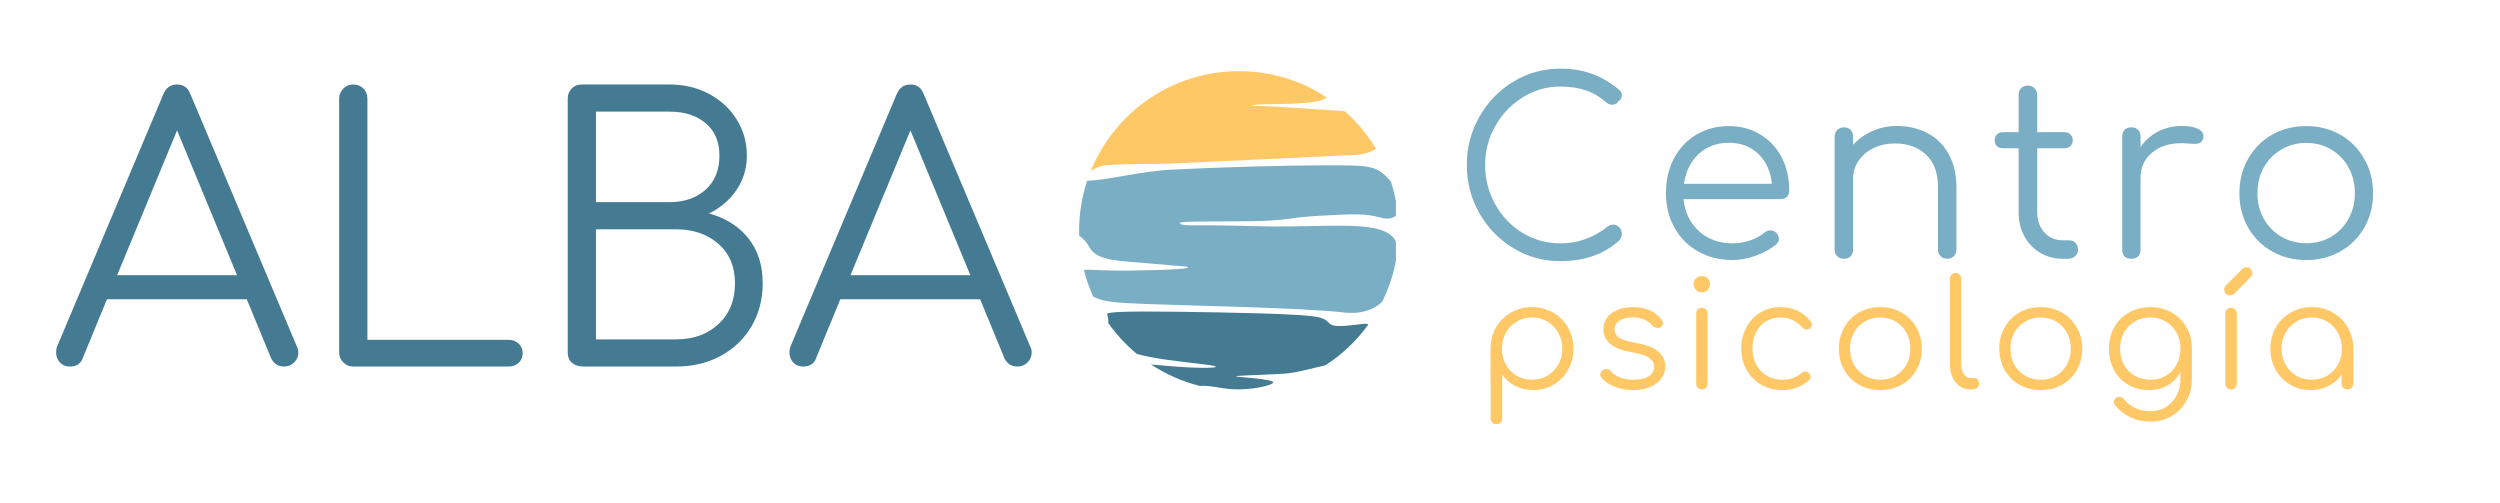 <svg xmlns="http://www.w3.org/2000/svg" xmlns:xlink="http://www.w3.org/1999/xlink" width="378" zoomAndPan="magnify" viewBox="0 0 283.5 57" height="76" preserveAspectRatio="xMidYMid meet" version="1.0"><defs><g/><clipPath id="623be3876f"><path d="M 123 8.07 L 157 8.07 L 157 20 L 123 20 Z M 123 8.07 " clip-rule="nonzero"/></clipPath><clipPath id="84f4f079f1"><path d="M 122.359 18 L 158.297 18 L 158.297 36 L 122.359 36 Z M 122.359 18 " clip-rule="nonzero"/></clipPath><clipPath id="d7993d04ec"><path d="M 125 35 L 156 35 L 156 44.754 L 125 44.754 Z M 125 35 " clip-rule="nonzero"/></clipPath></defs><g fill="#447b92" fill-opacity="1"><g transform="translate(5.582, 41.565)"><g><path d="M 28.094 -2.25 C 28.195 -2.062 28.25 -1.844 28.25 -1.594 C 28.25 -1.156 28.094 -0.781 27.781 -0.469 C 27.469 -0.156 27.094 0 26.656 0 C 25.945 0 25.441 -0.328 25.141 -0.984 L 22.406 -7.625 L 6.547 -7.625 L 3.812 -0.984 C 3.594 -0.328 3.098 0 2.328 0 C 1.867 0 1.492 -0.156 1.203 -0.469 C 0.922 -0.781 0.781 -1.156 0.781 -1.594 C 0.781 -1.863 0.82 -2.098 0.906 -2.297 L 12.938 -30.875 C 13.238 -31.613 13.758 -31.984 14.5 -31.984 C 15.238 -31.984 15.742 -31.613 16.016 -30.875 Z M 7.703 -10.359 L 21.297 -10.359 L 14.5 -26.781 Z M 7.703 -10.359 "/></g></g></g><g fill="#447b92" fill-opacity="1"><g transform="translate(34.367, 41.565)"><g><path d="M 5.688 0 C 5.25 0 4.875 -0.156 4.562 -0.469 C 4.25 -0.781 4.094 -1.156 4.094 -1.594 L 4.094 -30.391 C 4.094 -30.828 4.25 -31.203 4.562 -31.516 C 4.875 -31.828 5.25 -31.984 5.688 -31.984 C 6.156 -31.984 6.539 -31.832 6.844 -31.531 C 7.145 -31.227 7.297 -30.848 7.297 -30.391 L 7.297 -3.031 L 23.297 -3.031 C 23.766 -3.031 24.148 -2.883 24.453 -2.594 C 24.754 -2.312 24.906 -1.953 24.906 -1.516 C 24.906 -1.078 24.754 -0.711 24.453 -0.422 C 24.148 -0.141 23.766 0 23.297 0 Z M 5.688 0 "/></g></g></g><g fill="#447b92" fill-opacity="1"><g transform="translate(60.286, 41.565)"><g><path d="M 5.891 0 C 5.348 0 4.91 -0.141 4.578 -0.422 C 4.254 -0.711 4.094 -1.102 4.094 -1.594 L 4.094 -30.391 C 4.094 -30.848 4.242 -31.227 4.547 -31.531 C 4.848 -31.832 5.227 -31.984 5.688 -31.984 L 15.641 -31.984 C 17.273 -31.984 18.754 -31.633 20.078 -30.938 C 21.41 -30.238 22.461 -29.273 23.234 -28.047 C 24.016 -26.816 24.406 -25.441 24.406 -23.922 C 24.406 -22.473 24.016 -21.176 23.234 -20.031 C 22.461 -18.883 21.422 -17.992 20.109 -17.359 C 21.992 -16.848 23.477 -15.914 24.562 -14.562 C 25.656 -13.207 26.203 -11.504 26.203 -9.453 C 26.203 -7.629 25.781 -6 24.938 -4.562 C 24.094 -3.133 22.926 -2.016 21.438 -1.203 C 19.945 -0.398 18.25 0 16.344 0 Z M 15.641 -18.641 C 17.305 -18.641 18.664 -19.109 19.719 -20.047 C 20.77 -20.984 21.297 -22.273 21.297 -23.922 C 21.297 -25.504 20.773 -26.727 19.734 -27.594 C 18.703 -28.469 17.336 -28.906 15.641 -28.906 L 7.297 -28.906 L 7.297 -18.641 Z M 16.344 -3.078 C 18.332 -3.078 19.945 -3.656 21.188 -4.812 C 22.438 -5.969 23.062 -7.516 23.062 -9.453 C 23.062 -11.316 22.438 -12.801 21.188 -13.906 C 19.945 -15.008 18.332 -15.562 16.344 -15.562 L 7.297 -15.562 L 7.297 -3.078 Z M 16.344 -3.078 "/></g></g></g><g fill="#447b92" fill-opacity="1"><g transform="translate(88.743, 41.565)"><g><path d="M 28.094 -2.25 C 28.195 -2.062 28.25 -1.844 28.25 -1.594 C 28.25 -1.156 28.094 -0.781 27.781 -0.469 C 27.469 -0.156 27.094 0 26.656 0 C 25.945 0 25.441 -0.328 25.141 -0.984 L 22.406 -7.625 L 6.547 -7.625 L 3.812 -0.984 C 3.594 -0.328 3.098 0 2.328 0 C 1.867 0 1.492 -0.156 1.203 -0.469 C 0.922 -0.781 0.781 -1.156 0.781 -1.594 C 0.781 -1.863 0.82 -2.098 0.906 -2.297 L 12.938 -30.875 C 13.238 -31.613 13.758 -31.984 14.5 -31.984 C 15.238 -31.984 15.742 -31.613 16.016 -30.875 Z M 7.703 -10.359 L 21.297 -10.359 L 14.5 -26.781 Z M 7.703 -10.359 "/></g></g></g><g clip-path="url(#623be3876f)"><path fill="#ffc866" d="M 132.855 18.543 C 128.309 18.684 125.754 18.543 124.723 18.891 C 124.391 19 124.027 19.18 123.695 19.375 C 126.391 12.746 132.898 8.07 140.496 8.07 C 144.168 8.07 147.586 9.16 150.441 11.043 C 149.676 11.965 143.734 11.742 142.57 11.859 C 141.191 11.996 142.086 11.996 143.949 12.066 C 145.113 12.109 149.418 12.395 152.48 12.602 C 153.871 13.824 155.07 15.262 156.031 16.852 C 155.496 17.359 153.977 17.574 153.594 17.574 C 147.457 17.852 134.711 18.473 132.855 18.543 Z M 132.855 18.543 " fill-opacity="1" fill-rule="nonzero"/></g><g clip-path="url(#84f4f079f1)"><path fill="#7aaec4" d="M 125.691 30.668 C 128.242 30.738 134.027 30.594 134.574 30.395 C 135.125 30.184 134.367 30.254 130.789 29.91 C 127.203 29.562 124.449 29.699 123.551 28.051 C 123.195 27.398 122.77 26.988 122.379 26.742 C 122.371 26.562 122.371 26.383 122.371 26.191 C 122.371 24.203 122.691 22.289 123.285 20.496 C 125.801 20.426 129.195 19.418 132.992 19.23 C 138.5 18.957 145.875 18.746 150.422 18.746 C 154.969 18.746 155.93 18.746 157.238 20.055 C 157.449 20.266 157.605 20.445 157.738 20.613 C 158.113 21.785 158.371 22.996 158.512 24.262 C 158.133 24.738 157.434 24.93 156.551 24.676 C 154.895 24.191 153.449 24.262 149.66 24.465 C 145.875 24.676 146.285 25.016 141.812 25.086 C 137.336 25.16 133.34 25.016 133.824 25.363 C 134.309 25.707 135.203 25.434 141.812 25.637 C 148.426 25.848 153.457 25.223 156.277 25.984 C 157.723 26.367 158.328 27.09 158.516 28.066 C 158.293 30.25 157.68 32.324 156.746 34.211 C 155.836 35.09 154.449 35.664 152.352 35.43 C 147.391 34.883 135.133 34.672 129.824 34.469 C 126.422 34.34 124.977 34.203 123.957 33.617 C 123.523 32.656 123.176 31.652 122.914 30.609 C 123.629 30.551 124.645 30.641 125.691 30.668 Z M 125.691 30.668 " fill-opacity="1" fill-rule="nonzero"/></g><g clip-path="url(#d7993d04ec)"><path fill="#447b92" d="M 125.555 35.625 C 125.48 35.352 127.969 35.281 133.477 35.352 C 138.984 35.426 147.805 35.562 149.523 35.973 C 151.246 36.387 150.074 37.145 152.691 36.934 C 154.289 36.812 154.961 36.582 155.176 36.797 C 153.855 38.625 152.199 40.203 150.297 41.426 C 148.691 41.777 147.047 42.277 145.594 42.379 C 143.66 42.516 139.051 42.59 140.422 42.727 C 141.805 42.863 144.969 43.074 144.285 43.484 C 143.598 43.898 140.98 44.383 138.773 44.035 C 137.344 43.809 136.789 43.703 136.062 43.766 C 134.07 43.27 132.195 42.43 130.527 41.332 C 132.074 41.477 134.191 41.656 135.473 41.691 C 137.676 41.766 139.195 41.621 136.23 41.281 C 133.852 41.004 130.816 40.68 128.922 40.137 C 127.691 39.117 126.602 37.941 125.684 36.641 C 125.719 36.27 125.605 35.82 125.555 35.625 Z M 125.555 35.625 " fill-opacity="1" fill-rule="nonzero"/></g><g fill="#7aaec4" fill-opacity="1"><g transform="translate(164.648, 29.346)"><g><path d="M 12.297 0.266 C 10.367 0.266 8.594 -0.223 6.969 -1.203 C 5.352 -2.18 4.066 -3.504 3.109 -5.172 C 2.16 -6.848 1.688 -8.676 1.688 -10.656 C 1.688 -12.613 2.16 -14.426 3.109 -16.094 C 4.055 -17.77 5.336 -19.098 6.953 -20.078 C 8.566 -21.066 10.348 -21.562 12.297 -21.562 C 13.598 -21.562 14.785 -21.367 15.859 -20.984 C 16.93 -20.598 17.969 -19.988 18.969 -19.156 C 19.164 -19.008 19.266 -18.801 19.266 -18.531 C 19.266 -18.383 19.227 -18.25 19.156 -18.125 C 19.082 -18.008 18.984 -17.926 18.859 -17.875 C 18.816 -17.75 18.734 -17.648 18.609 -17.578 C 18.484 -17.504 18.348 -17.469 18.203 -17.469 C 17.93 -17.469 17.703 -17.551 17.516 -17.719 C 16.805 -18.352 16.035 -18.812 15.203 -19.094 C 14.367 -19.383 13.398 -19.531 12.297 -19.531 C 10.766 -19.531 9.344 -19.125 8.031 -18.312 C 6.727 -17.508 5.691 -16.426 4.922 -15.062 C 4.148 -13.707 3.766 -12.238 3.766 -10.656 C 3.766 -9.039 4.145 -7.551 4.906 -6.188 C 5.664 -4.82 6.695 -3.738 8 -2.938 C 9.312 -2.145 10.742 -1.75 12.297 -1.75 C 14.273 -1.75 16.062 -2.383 17.656 -3.656 C 17.852 -3.801 18.051 -3.875 18.25 -3.875 C 18.531 -3.875 18.77 -3.773 18.969 -3.578 C 19.164 -3.391 19.266 -3.141 19.266 -2.828 C 19.266 -2.535 19.164 -2.285 18.969 -2.078 C 17.258 -0.516 15.035 0.266 12.297 0.266 Z M 12.297 0.266 "/></g></g></g><g fill="#7aaec4" fill-opacity="1"><g transform="translate(187.26, 29.346)"><g><path d="M 8.797 -15.047 C 10.141 -15.047 11.328 -14.727 12.359 -14.094 C 13.398 -13.469 14.207 -12.602 14.781 -11.5 C 15.352 -10.395 15.641 -9.133 15.641 -7.719 C 15.641 -7.426 15.547 -7.191 15.359 -7.016 C 15.18 -6.848 14.945 -6.766 14.656 -6.766 L 3.656 -6.766 C 3.801 -5.273 4.379 -4.066 5.391 -3.141 C 6.41 -2.211 7.68 -1.75 9.203 -1.75 C 9.859 -1.75 10.52 -1.859 11.188 -2.078 C 11.852 -2.305 12.383 -2.594 12.781 -2.938 C 13.02 -3.125 13.266 -3.219 13.516 -3.219 C 13.711 -3.219 13.91 -3.145 14.109 -3 C 14.348 -2.781 14.469 -2.535 14.469 -2.266 C 14.469 -2.023 14.367 -1.816 14.172 -1.641 C 13.566 -1.129 12.801 -0.703 11.875 -0.359 C 10.945 -0.023 10.055 0.141 9.203 0.141 C 7.754 0.141 6.457 -0.18 5.312 -0.828 C 4.164 -1.473 3.27 -2.375 2.625 -3.531 C 1.977 -4.688 1.656 -5.988 1.656 -7.438 C 1.656 -8.906 1.957 -10.219 2.562 -11.375 C 3.176 -12.531 4.023 -13.43 5.109 -14.078 C 6.191 -14.723 7.422 -15.047 8.797 -15.047 Z M 8.797 -13.156 C 7.422 -13.156 6.273 -12.727 5.359 -11.875 C 4.453 -11.02 3.898 -9.895 3.703 -8.5 L 13.672 -8.5 C 13.535 -9.895 13.031 -11.02 12.156 -11.875 C 11.281 -12.727 10.16 -13.156 8.797 -13.156 Z M 8.797 -13.156 "/></g></g></g><g fill="#7aaec4" fill-opacity="1"><g transform="translate(205.595, 29.346)"><g><path d="M 9.516 -15.062 C 10.797 -15.062 11.953 -14.789 12.984 -14.25 C 14.016 -13.707 14.816 -12.91 15.391 -11.859 C 15.973 -10.816 16.266 -9.57 16.266 -8.125 L 16.266 -1.031 C 16.266 -0.738 16.164 -0.492 15.969 -0.297 C 15.77 -0.098 15.523 0 15.234 0 C 14.922 0 14.664 -0.098 14.469 -0.297 C 14.27 -0.492 14.172 -0.738 14.172 -1.031 L 14.172 -8.125 C 14.172 -9.738 13.719 -10.969 12.812 -11.812 C 11.914 -12.656 10.742 -13.078 9.297 -13.078 C 8.398 -13.078 7.594 -12.906 6.875 -12.562 C 6.156 -12.219 5.586 -11.738 5.172 -11.125 C 4.754 -10.52 4.547 -9.844 4.547 -9.094 L 4.547 -1.031 C 4.547 -0.727 4.453 -0.477 4.266 -0.281 C 4.078 -0.094 3.828 0 3.516 0 C 3.203 0 2.945 -0.094 2.75 -0.281 C 2.551 -0.477 2.453 -0.727 2.453 -1.031 L 2.453 -13.844 C 2.453 -14.156 2.551 -14.41 2.75 -14.609 C 2.945 -14.805 3.203 -14.906 3.516 -14.906 C 3.828 -14.906 4.078 -14.805 4.266 -14.609 C 4.453 -14.41 4.547 -14.156 4.547 -13.844 L 4.547 -12.922 C 5.148 -13.586 5.879 -14.109 6.734 -14.484 C 7.586 -14.867 8.516 -15.062 9.516 -15.062 Z M 9.516 -15.062 "/></g></g></g><g fill="#7aaec4" fill-opacity="1"><g transform="translate(225.647, 29.346)"><g><path d="M 9.016 -2.094 C 9.305 -2.094 9.539 -1.992 9.719 -1.797 C 9.906 -1.598 10 -1.344 10 -1.031 C 10 -0.738 9.891 -0.492 9.672 -0.297 C 9.453 -0.098 9.18 0 8.859 0 L 8.281 0 C 7.32 0 6.457 -0.227 5.688 -0.688 C 4.926 -1.156 4.332 -1.785 3.906 -2.578 C 3.477 -3.367 3.266 -4.266 3.266 -5.266 L 3.266 -12.531 L 1.5 -12.531 C 1.207 -12.531 0.973 -12.613 0.797 -12.781 C 0.629 -12.957 0.547 -13.176 0.547 -13.438 C 0.547 -13.707 0.629 -13.926 0.797 -14.094 C 0.973 -14.27 1.207 -14.359 1.5 -14.359 L 3.266 -14.359 L 3.266 -18.578 C 3.266 -18.891 3.359 -19.145 3.547 -19.344 C 3.742 -19.539 4 -19.641 4.312 -19.641 C 4.613 -19.641 4.863 -19.539 5.062 -19.344 C 5.27 -19.145 5.375 -18.891 5.375 -18.578 L 5.375 -14.359 L 8.453 -14.359 C 8.742 -14.359 8.973 -14.27 9.141 -14.094 C 9.316 -13.926 9.406 -13.707 9.406 -13.438 C 9.406 -13.176 9.316 -12.957 9.141 -12.781 C 8.973 -12.613 8.742 -12.531 8.453 -12.531 L 5.375 -12.531 L 5.375 -5.266 C 5.375 -4.336 5.645 -3.578 6.188 -2.984 C 6.727 -2.391 7.426 -2.094 8.281 -2.094 Z M 9.016 -2.094 "/></g></g></g><g fill="#7aaec4" fill-opacity="1"><g transform="translate(238.207, 29.346)"><g><path d="M 9.188 -15.062 C 9.945 -15.062 10.547 -14.961 10.984 -14.766 C 11.43 -14.566 11.656 -14.285 11.656 -13.922 C 11.656 -13.816 11.648 -13.734 11.641 -13.672 C 11.566 -13.422 11.453 -13.25 11.297 -13.156 C 11.141 -13.07 10.926 -13.031 10.656 -13.031 C 10.488 -13.031 10.207 -13.047 9.812 -13.078 C 9.664 -13.098 9.445 -13.109 9.156 -13.109 C 7.789 -13.109 6.676 -12.742 5.812 -12.016 C 4.957 -11.285 4.531 -10.344 4.531 -9.188 L 4.531 -1.031 C 4.531 -0.707 4.438 -0.453 4.25 -0.266 C 4.07 -0.086 3.816 0 3.484 0 C 3.16 0 2.906 -0.086 2.719 -0.266 C 2.539 -0.453 2.453 -0.707 2.453 -1.031 L 2.453 -13.875 C 2.453 -14.195 2.539 -14.445 2.719 -14.625 C 2.906 -14.812 3.16 -14.906 3.484 -14.906 C 3.816 -14.906 4.07 -14.812 4.25 -14.625 C 4.438 -14.445 4.531 -14.195 4.531 -13.875 L 4.531 -12.672 C 5.051 -13.43 5.719 -14.02 6.531 -14.438 C 7.352 -14.852 8.238 -15.062 9.188 -15.062 Z M 9.188 -15.062 "/></g></g></g><g fill="#7aaec4" fill-opacity="1"><g transform="translate(252.292, 29.346)"><g><path d="M 9.234 0.141 C 7.797 0.141 6.5 -0.188 5.344 -0.844 C 4.195 -1.5 3.297 -2.398 2.641 -3.547 C 1.984 -4.703 1.656 -6 1.656 -7.438 C 1.656 -8.875 1.984 -10.172 2.641 -11.328 C 3.297 -12.492 4.195 -13.406 5.344 -14.062 C 6.5 -14.719 7.797 -15.047 9.234 -15.047 C 10.672 -15.047 11.961 -14.719 13.109 -14.062 C 14.254 -13.406 15.156 -12.492 15.812 -11.328 C 16.477 -10.172 16.812 -8.875 16.812 -7.438 C 16.812 -6 16.484 -4.703 15.828 -3.547 C 15.172 -2.398 14.266 -1.5 13.109 -0.844 C 11.961 -0.188 10.672 0.141 9.234 0.141 Z M 9.234 -1.766 C 10.285 -1.766 11.227 -2.008 12.062 -2.5 C 12.906 -3 13.562 -3.676 14.031 -4.531 C 14.508 -5.395 14.75 -6.363 14.75 -7.438 C 14.75 -8.531 14.508 -9.504 14.031 -10.359 C 13.562 -11.223 12.906 -11.898 12.062 -12.391 C 11.227 -12.891 10.285 -13.141 9.234 -13.141 C 8.203 -13.141 7.266 -12.891 6.422 -12.391 C 5.578 -11.898 4.91 -11.223 4.422 -10.359 C 3.941 -9.504 3.703 -8.531 3.703 -7.438 C 3.703 -6.363 3.941 -5.395 4.422 -4.531 C 4.91 -3.676 5.578 -3 6.422 -2.5 C 7.266 -2.008 8.203 -1.766 9.234 -1.766 Z M 9.234 -1.766 "/></g></g></g><g fill="#ffc866" fill-opacity="1"><g transform="translate(167.51, 44.155)"><g><path d="M 6.219 -9.328 C 7.102 -9.328 7.898 -9.117 8.609 -8.703 C 9.328 -8.297 9.891 -7.734 10.297 -7.016 C 10.711 -6.297 10.922 -5.492 10.922 -4.609 C 10.922 -3.734 10.719 -2.938 10.312 -2.219 C 9.914 -1.508 9.367 -0.945 8.672 -0.531 C 7.984 -0.125 7.211 0.078 6.359 0.078 C 5.629 0.078 4.957 -0.07 4.344 -0.375 C 3.738 -0.688 3.238 -1.113 2.844 -1.656 L 2.844 3.297 C 2.844 3.484 2.781 3.641 2.656 3.766 C 2.531 3.891 2.375 3.953 2.188 3.953 C 1.988 3.953 1.828 3.891 1.703 3.766 C 1.586 3.641 1.531 3.484 1.531 3.297 L 1.531 -0.484 C 1.52 -0.523 1.516 -0.578 1.516 -0.641 L 1.516 -4.609 C 1.516 -5.492 1.719 -6.297 2.125 -7.016 C 2.539 -7.734 3.109 -8.297 3.828 -8.703 C 4.547 -9.117 5.344 -9.328 6.219 -9.328 Z M 6.219 -1.094 C 6.863 -1.094 7.445 -1.242 7.969 -1.547 C 8.488 -1.859 8.898 -2.281 9.203 -2.812 C 9.504 -3.352 9.656 -3.953 9.656 -4.609 C 9.656 -5.273 9.504 -5.875 9.203 -6.406 C 8.898 -6.945 8.488 -7.375 7.969 -7.688 C 7.445 -8 6.863 -8.156 6.219 -8.156 C 5.582 -8.156 5.004 -8 4.484 -7.688 C 3.961 -7.375 3.551 -6.945 3.25 -6.406 C 2.957 -5.875 2.812 -5.273 2.812 -4.609 C 2.812 -4.422 2.816 -4.281 2.828 -4.188 C 2.836 -4.164 2.844 -4.141 2.844 -4.109 C 2.957 -3.234 3.328 -2.508 3.953 -1.938 C 4.578 -1.375 5.332 -1.094 6.219 -1.094 Z M 6.219 -1.094 "/></g></g></g><g fill="#ffc866" fill-opacity="1"><g transform="translate(180.449, 44.155)"><g><path d="M 4.75 0.078 C 4.051 0.078 3.379 -0.035 2.734 -0.266 C 2.098 -0.504 1.582 -0.836 1.188 -1.266 C 1.07 -1.398 1.016 -1.531 1.016 -1.656 C 1.016 -1.844 1.102 -2.008 1.281 -2.156 C 1.414 -2.258 1.555 -2.312 1.703 -2.312 C 1.898 -2.312 2.066 -2.234 2.203 -2.078 C 2.473 -1.766 2.828 -1.52 3.266 -1.344 C 3.711 -1.176 4.207 -1.094 4.75 -1.094 C 5.539 -1.094 6.133 -1.227 6.531 -1.5 C 6.926 -1.77 7.129 -2.125 7.141 -2.562 C 7.141 -2.969 6.941 -3.305 6.547 -3.578 C 6.148 -3.848 5.523 -4.051 4.672 -4.188 C 3.566 -4.375 2.738 -4.688 2.188 -5.125 C 1.645 -5.57 1.375 -6.113 1.375 -6.75 C 1.375 -7.57 1.691 -8.207 2.328 -8.656 C 2.961 -9.102 3.758 -9.328 4.719 -9.328 C 5.457 -9.328 6.102 -9.203 6.656 -8.953 C 7.207 -8.703 7.656 -8.348 8 -7.891 C 8.082 -7.742 8.125 -7.613 8.125 -7.5 C 8.125 -7.312 8.035 -7.16 7.859 -7.047 C 7.785 -6.992 7.68 -6.969 7.547 -6.969 C 7.305 -6.969 7.109 -7.051 6.953 -7.219 C 6.398 -7.852 5.645 -8.172 4.688 -8.172 C 4.062 -8.172 3.562 -8.039 3.188 -7.781 C 2.82 -7.531 2.641 -7.211 2.641 -6.828 C 2.641 -6.422 2.812 -6.098 3.156 -5.859 C 3.508 -5.617 4.129 -5.426 5.016 -5.281 C 6.223 -5.07 7.086 -4.738 7.609 -4.281 C 8.129 -3.82 8.391 -3.258 8.391 -2.594 C 8.391 -2.07 8.234 -1.609 7.922 -1.203 C 7.609 -0.797 7.176 -0.477 6.625 -0.25 C 6.07 -0.031 5.445 0.078 4.75 0.078 Z M 4.75 0.078 "/></g></g></g><g fill="#ffc866" fill-opacity="1"><g transform="translate(190.551, 44.155)"><g><path d="M 2.453 0 C 2.254 0 2.094 -0.062 1.969 -0.188 C 1.852 -0.312 1.797 -0.469 1.797 -0.656 L 1.797 -8.594 C 1.797 -8.781 1.852 -8.938 1.969 -9.062 C 2.094 -9.188 2.254 -9.25 2.453 -9.25 C 2.641 -9.25 2.789 -9.188 2.906 -9.062 C 3.031 -8.938 3.094 -8.781 3.094 -8.594 L 3.094 -0.656 C 3.094 -0.469 3.031 -0.312 2.906 -0.188 C 2.789 -0.062 2.641 0 2.453 0 Z M 2.438 -11 C 2.176 -11 1.957 -11.086 1.781 -11.266 C 1.602 -11.453 1.516 -11.676 1.516 -11.938 C 1.516 -12.207 1.602 -12.426 1.781 -12.594 C 1.969 -12.758 2.191 -12.844 2.453 -12.844 C 2.703 -12.844 2.914 -12.758 3.094 -12.594 C 3.27 -12.426 3.359 -12.207 3.359 -11.938 C 3.359 -11.676 3.27 -11.453 3.094 -11.266 C 2.914 -11.086 2.695 -11 2.438 -11 Z M 2.438 -11 "/></g></g></g><g fill="#ffc866" fill-opacity="1"><g transform="translate(196.43, 44.155)"><g><path d="M 5.641 0.078 C 4.766 0.078 3.977 -0.125 3.281 -0.531 C 2.582 -0.945 2.031 -1.508 1.625 -2.219 C 1.227 -2.938 1.031 -3.734 1.031 -4.609 C 1.031 -5.516 1.223 -6.32 1.609 -7.031 C 1.992 -7.75 2.52 -8.312 3.188 -8.719 C 3.863 -9.125 4.629 -9.328 5.484 -9.328 C 6.891 -9.328 8.031 -8.785 8.906 -7.703 C 9 -7.609 9.047 -7.492 9.047 -7.359 C 9.047 -7.172 8.945 -7.008 8.75 -6.875 C 8.656 -6.812 8.551 -6.781 8.438 -6.781 C 8.27 -6.781 8.109 -6.863 7.953 -7.031 C 7.609 -7.406 7.234 -7.688 6.828 -7.875 C 6.422 -8.062 5.973 -8.156 5.484 -8.156 C 4.859 -8.156 4.301 -8.004 3.812 -7.703 C 3.332 -7.398 2.957 -6.977 2.688 -6.438 C 2.426 -5.895 2.297 -5.285 2.297 -4.609 C 2.297 -3.953 2.438 -3.352 2.719 -2.812 C 3 -2.281 3.395 -1.859 3.906 -1.547 C 4.414 -1.242 4.992 -1.094 5.641 -1.094 C 6.547 -1.094 7.273 -1.336 7.828 -1.828 C 7.973 -1.953 8.125 -2.016 8.281 -2.016 C 8.414 -2.016 8.539 -1.969 8.656 -1.875 C 8.812 -1.738 8.891 -1.586 8.891 -1.422 C 8.891 -1.273 8.832 -1.148 8.719 -1.047 C 7.906 -0.297 6.879 0.078 5.641 0.078 Z M 5.641 0.078 "/></g></g></g><g fill="#ffc866" fill-opacity="1"><g transform="translate(207.494, 44.155)"><g><path d="M 5.734 0.078 C 4.836 0.078 4.031 -0.117 3.312 -0.516 C 2.602 -0.922 2.047 -1.484 1.641 -2.203 C 1.234 -2.922 1.031 -3.723 1.031 -4.609 C 1.031 -5.504 1.234 -6.312 1.641 -7.031 C 2.047 -7.75 2.602 -8.312 3.312 -8.719 C 4.031 -9.125 4.836 -9.328 5.734 -9.328 C 6.617 -9.328 7.414 -9.125 8.125 -8.719 C 8.844 -8.312 9.406 -7.75 9.812 -7.031 C 10.227 -6.312 10.438 -5.504 10.438 -4.609 C 10.438 -3.723 10.234 -2.922 9.828 -2.203 C 9.422 -1.484 8.859 -0.922 8.141 -0.516 C 7.422 -0.117 6.617 0.078 5.734 0.078 Z M 5.734 -1.094 C 6.391 -1.094 6.973 -1.242 7.484 -1.547 C 8.004 -1.859 8.41 -2.281 8.703 -2.812 C 8.992 -3.352 9.141 -3.953 9.141 -4.609 C 9.141 -5.285 8.992 -5.891 8.703 -6.422 C 8.41 -6.961 8.004 -7.383 7.484 -7.688 C 6.973 -8 6.391 -8.156 5.734 -8.156 C 5.086 -8.156 4.5 -8 3.969 -7.688 C 3.445 -7.383 3.035 -6.961 2.734 -6.422 C 2.441 -5.891 2.297 -5.285 2.297 -4.609 C 2.297 -3.953 2.441 -3.352 2.734 -2.812 C 3.035 -2.281 3.445 -1.859 3.969 -1.547 C 4.5 -1.242 5.086 -1.094 5.734 -1.094 Z M 5.734 -1.094 "/></g></g></g><g fill="#ffc866" fill-opacity="1"><g transform="translate(219.926, 44.155)"><g><path d="M 3.516 0 C 2.828 0 2.266 -0.27 1.828 -0.812 C 1.398 -1.363 1.188 -2.066 1.188 -2.922 L 1.188 -12.562 C 1.188 -12.75 1.25 -12.898 1.375 -13.016 C 1.5 -13.141 1.648 -13.203 1.828 -13.203 C 2.016 -13.203 2.164 -13.141 2.281 -13.016 C 2.406 -12.898 2.469 -12.75 2.469 -12.562 L 2.469 -2.922 C 2.469 -2.441 2.566 -2.047 2.766 -1.734 C 2.961 -1.43 3.211 -1.281 3.516 -1.281 L 3.938 -1.281 C 4.102 -1.281 4.238 -1.223 4.344 -1.109 C 4.445 -0.992 4.5 -0.836 4.5 -0.641 C 4.5 -0.453 4.426 -0.297 4.281 -0.172 C 4.145 -0.055 3.961 0 3.734 0 Z M 3.516 0 "/></g></g></g><g fill="#ffc866" fill-opacity="1"><g transform="translate(225.687, 44.155)"><g><path d="M 5.734 0.078 C 4.836 0.078 4.031 -0.117 3.312 -0.516 C 2.602 -0.922 2.047 -1.484 1.641 -2.203 C 1.234 -2.922 1.031 -3.723 1.031 -4.609 C 1.031 -5.504 1.234 -6.312 1.641 -7.031 C 2.047 -7.75 2.602 -8.312 3.312 -8.719 C 4.031 -9.125 4.836 -9.328 5.734 -9.328 C 6.617 -9.328 7.414 -9.125 8.125 -8.719 C 8.844 -8.312 9.406 -7.75 9.812 -7.031 C 10.227 -6.312 10.438 -5.504 10.438 -4.609 C 10.438 -3.723 10.234 -2.922 9.828 -2.203 C 9.422 -1.484 8.859 -0.922 8.141 -0.516 C 7.422 -0.117 6.617 0.078 5.734 0.078 Z M 5.734 -1.094 C 6.391 -1.094 6.973 -1.242 7.484 -1.547 C 8.004 -1.859 8.41 -2.281 8.703 -2.812 C 8.992 -3.352 9.141 -3.953 9.141 -4.609 C 9.141 -5.285 8.992 -5.891 8.703 -6.422 C 8.41 -6.961 8.004 -7.383 7.484 -7.688 C 6.973 -8 6.391 -8.156 5.734 -8.156 C 5.086 -8.156 4.5 -8 3.969 -7.688 C 3.445 -7.383 3.035 -6.961 2.734 -6.422 C 2.441 -5.891 2.297 -5.285 2.297 -4.609 C 2.297 -3.953 2.441 -3.352 2.734 -2.812 C 3.035 -2.281 3.445 -1.859 3.969 -1.547 C 4.5 -1.242 5.086 -1.094 5.734 -1.094 Z M 5.734 -1.094 "/></g></g></g><g fill="#ffc866" fill-opacity="1"><g transform="translate(238.12, 44.155)"><g><path d="M 5.734 -9.328 C 6.629 -9.328 7.43 -9.125 8.141 -8.719 C 8.859 -8.32 9.422 -7.766 9.828 -7.047 C 10.234 -6.336 10.438 -5.523 10.438 -4.609 L 10.438 -1.172 C 10.438 -0.266 10.234 0.551 9.828 1.281 C 9.43 2.02 8.875 2.598 8.156 3.016 C 7.445 3.441 6.648 3.656 5.766 3.656 C 4.898 3.656 4.129 3.488 3.453 3.156 C 2.773 2.832 2.203 2.379 1.734 1.797 C 1.641 1.68 1.594 1.551 1.594 1.406 C 1.594 1.238 1.672 1.094 1.828 0.969 C 1.941 0.883 2.066 0.844 2.203 0.844 C 2.297 0.844 2.395 0.867 2.5 0.922 C 2.602 0.973 2.68 1.035 2.734 1.109 C 3.078 1.547 3.504 1.879 4.016 2.109 C 4.535 2.348 5.125 2.469 5.781 2.469 C 6.414 2.469 6.988 2.312 7.5 2 C 8.008 1.688 8.41 1.25 8.703 0.688 C 8.992 0.133 9.141 -0.5 9.141 -1.219 L 9.141 -1.984 C 8.805 -1.336 8.328 -0.832 7.703 -0.469 C 7.086 -0.102 6.383 0.078 5.594 0.078 C 4.719 0.078 3.93 -0.117 3.234 -0.516 C 2.547 -0.91 2.004 -1.469 1.609 -2.188 C 1.223 -2.906 1.031 -3.711 1.031 -4.609 C 1.031 -5.523 1.234 -6.336 1.641 -7.047 C 2.047 -7.766 2.602 -8.32 3.312 -8.719 C 4.031 -9.125 4.836 -9.328 5.734 -9.328 Z M 5.734 -1.094 C 6.391 -1.094 6.973 -1.242 7.484 -1.547 C 8.004 -1.848 8.41 -2.266 8.703 -2.797 C 8.992 -3.328 9.141 -3.93 9.141 -4.609 C 9.141 -5.285 8.992 -5.891 8.703 -6.422 C 8.41 -6.961 8.004 -7.383 7.484 -7.688 C 6.973 -8 6.391 -8.156 5.734 -8.156 C 5.066 -8.156 4.473 -8 3.953 -7.688 C 3.43 -7.383 3.023 -6.961 2.734 -6.422 C 2.441 -5.891 2.297 -5.285 2.297 -4.609 C 2.297 -3.93 2.441 -3.328 2.734 -2.797 C 3.023 -2.266 3.43 -1.848 3.953 -1.547 C 4.473 -1.242 5.066 -1.094 5.734 -1.094 Z M 5.734 -1.094 "/></g></g></g><g fill="#ffc866" fill-opacity="1"><g transform="translate(250.552, 44.155)"><g><path d="M 2.453 0 C 2.254 0 2.094 -0.062 1.969 -0.188 C 1.852 -0.312 1.797 -0.469 1.797 -0.656 L 1.797 -8.594 C 1.797 -8.781 1.852 -8.938 1.969 -9.062 C 2.094 -9.188 2.254 -9.25 2.453 -9.25 C 2.641 -9.25 2.789 -9.188 2.906 -9.062 C 3.031 -8.938 3.094 -8.781 3.094 -8.594 L 3.094 -0.656 C 3.094 -0.469 3.031 -0.312 2.906 -0.188 C 2.789 -0.062 2.641 0 2.453 0 Z M 2.344 -10.656 C 2.145 -10.656 1.984 -10.719 1.859 -10.844 C 1.734 -10.977 1.672 -11.133 1.672 -11.312 C 1.672 -11.488 1.723 -11.633 1.828 -11.75 L 3.734 -13.656 C 3.859 -13.781 4.016 -13.844 4.203 -13.844 C 4.391 -13.844 4.547 -13.773 4.672 -13.641 C 4.797 -13.516 4.859 -13.359 4.859 -13.172 C 4.859 -12.992 4.797 -12.848 4.672 -12.734 L 2.781 -10.812 C 2.664 -10.707 2.52 -10.656 2.344 -10.656 Z M 2.344 -10.656 "/></g></g></g><g fill="#ffc866" fill-opacity="1"><g transform="translate(256.431, 44.155)"><g><path d="M 5.734 -9.328 C 6.609 -9.328 7.406 -9.117 8.125 -8.703 C 8.844 -8.297 9.406 -7.734 9.812 -7.016 C 10.227 -6.297 10.438 -5.492 10.438 -4.609 L 10.438 -0.641 C 10.438 -0.461 10.375 -0.312 10.25 -0.188 C 10.125 -0.062 9.961 0 9.766 0 C 9.578 0 9.422 -0.055 9.297 -0.172 C 9.172 -0.297 9.109 -0.453 9.109 -0.641 L 9.109 -1.656 C 8.711 -1.113 8.207 -0.688 7.594 -0.375 C 6.988 -0.07 6.32 0.078 5.594 0.078 C 4.738 0.078 3.961 -0.125 3.266 -0.531 C 2.578 -0.945 2.031 -1.508 1.625 -2.219 C 1.227 -2.938 1.031 -3.734 1.031 -4.609 C 1.031 -5.492 1.234 -6.297 1.641 -7.016 C 2.055 -7.734 2.617 -8.297 3.328 -8.703 C 4.047 -9.117 4.848 -9.328 5.734 -9.328 Z M 5.734 -1.094 C 6.367 -1.094 6.945 -1.242 7.469 -1.547 C 7.988 -1.859 8.395 -2.281 8.688 -2.812 C 8.988 -3.352 9.141 -3.953 9.141 -4.609 C 9.141 -5.273 8.988 -5.875 8.688 -6.406 C 8.395 -6.945 7.988 -7.375 7.469 -7.688 C 6.945 -8 6.367 -8.156 5.734 -8.156 C 5.086 -8.156 4.5 -8 3.969 -7.688 C 3.445 -7.375 3.035 -6.945 2.734 -6.406 C 2.441 -5.875 2.297 -5.273 2.297 -4.609 C 2.297 -3.953 2.441 -3.352 2.734 -2.812 C 3.035 -2.281 3.445 -1.859 3.969 -1.547 C 4.5 -1.242 5.086 -1.094 5.734 -1.094 Z M 5.734 -1.094 "/></g></g></g></svg>